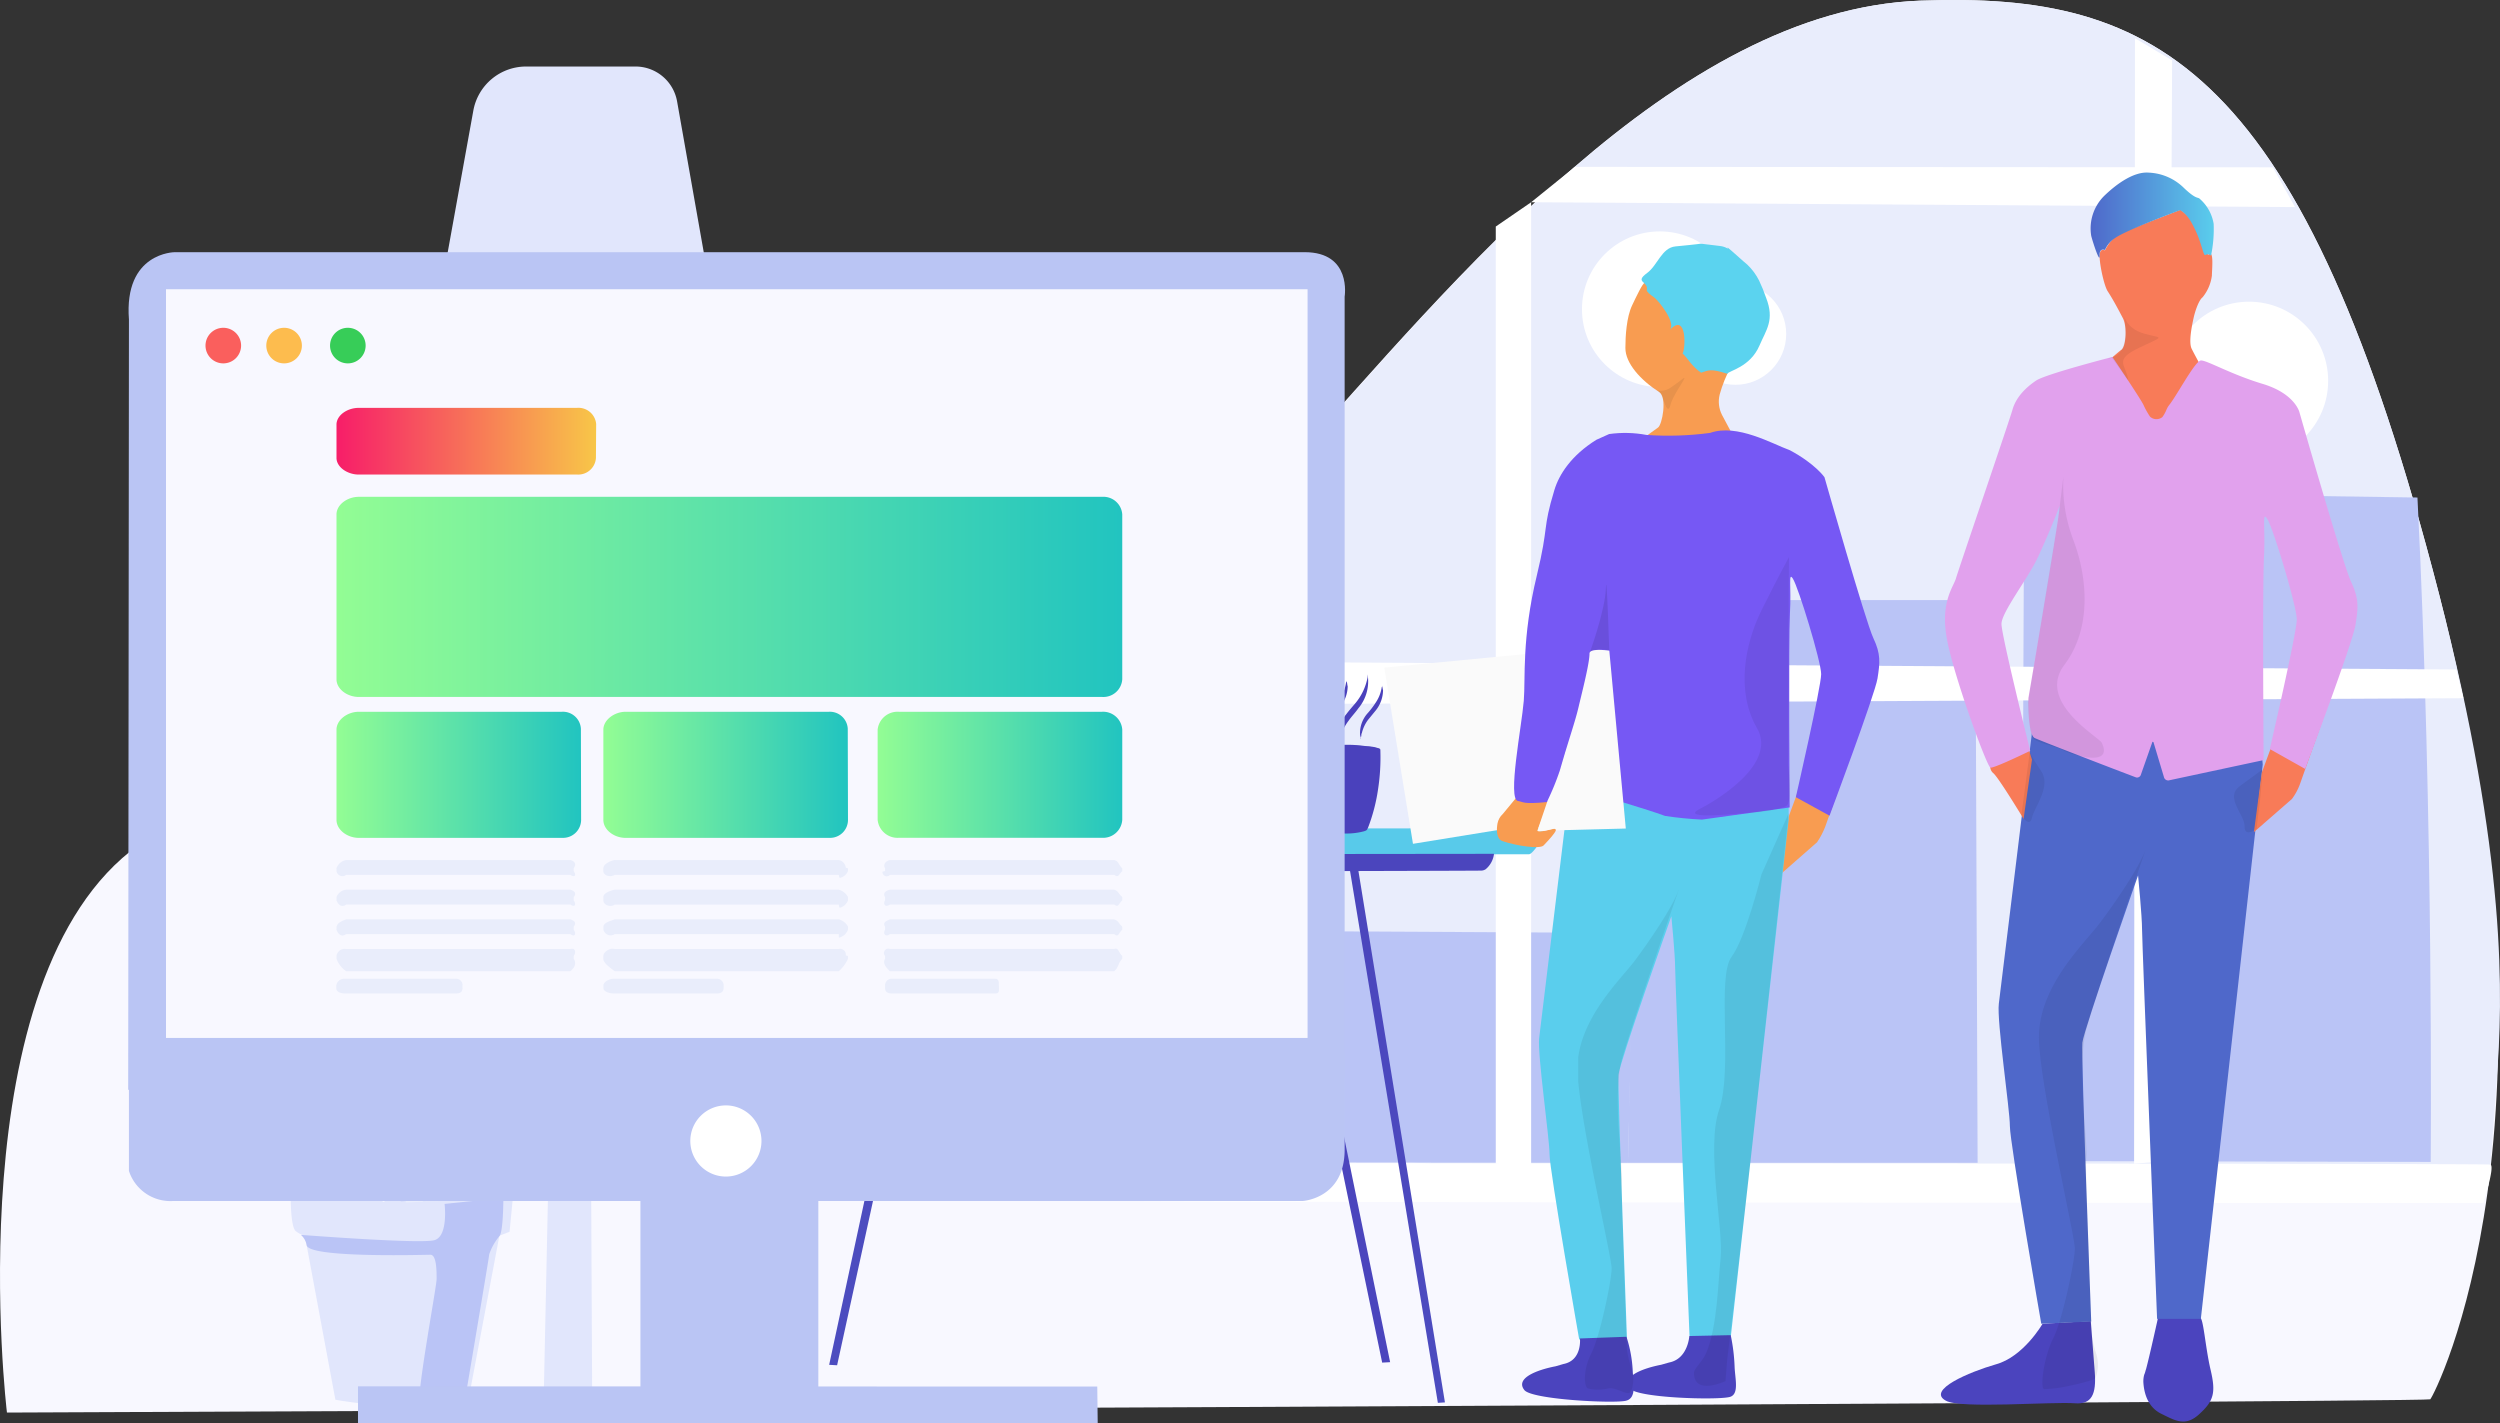 <svg xmlns="http://www.w3.org/2000/svg" xmlns:xlink="http://www.w3.org/1999/xlink" width="565.545" height="322" viewBox="0 0 565.545 322"><rect x="0" y="0" width="565.545" height="322" fill="#333333" stroke="none"/><defs><linearGradient id="a" x1="9.774" y1="12.431" x2="10.775" y2="12.431" gradientUnits="objectBoundingBox"><stop offset="0" stop-color="#4f68ca"></stop><stop offset="1" stop-color="#5aceed"></stop></linearGradient><linearGradient id="b" x1="6.953" y1="12.041" x2="7.954" y2="12.041" gradientUnits="objectBoundingBox"><stop offset="0" stop-color="#f87b58"></stop><stop offset="0.41" stop-color="#f89453"></stop><stop offset="0.71" stop-color="#f8c548"></stop><stop offset="1" stop-color="#f89c51"></stop></linearGradient><linearGradient id="c" x1="6.259" y1="17.465" x2="7.261" y2="17.465" gradientUnits="objectBoundingBox"><stop offset="0" stop-color="#e1a1ed"></stop><stop offset="1" stop-color="#7658f4"></stop></linearGradient><linearGradient id="d" x1="0.002" y1="23.461" x2="1.009" y2="23.461" xlink:href="#a"></linearGradient><linearGradient id="e" x1="3.242" y1="-190.793" x2="4.242" y2="-190.793" gradientUnits="objectBoundingBox"><stop offset="0" stop-color="#58caea"></stop><stop offset="1" stop-color="#4c4cbf"></stop></linearGradient><linearGradient id="f" x1="3.686" y1="-275.101" x2="4.686" y2="-275.101" gradientUnits="objectBoundingBox"><stop offset="0" stop-color="#4b45bd"></stop><stop offset="1" stop-color="#4c4cbf"></stop></linearGradient><linearGradient id="g" x1="0" y1="-6.107" x2="0.998" y2="-6.107" xlink:href="#f"></linearGradient><linearGradient id="h" x1="-35.339" y1="-10.146" x2="-34.52" y2="-10.146" xlink:href="#f"></linearGradient><linearGradient id="i" x1="-36.31" y1="-10.897" x2="-35.491" y2="-10.897" xlink:href="#f"></linearGradient><linearGradient id="j" x1="18.421" y1="-10.897" x2="19.284" y2="-10.897" xlink:href="#f"></linearGradient><linearGradient id="k" y1="15.195" x2="0.999" y2="15.195" gradientUnits="objectBoundingBox"><stop offset="0" stop-color="#cd94ef"></stop><stop offset="1" stop-color="#7d5df5"></stop></linearGradient><linearGradient id="l" x1="23.512" y1="362.549" x2="24.51" y2="362.549" gradientUnits="objectBoundingBox"><stop offset="0" stop-color="#7a5bf5"></stop><stop offset="1" stop-color="#8260f4"></stop></linearGradient><linearGradient id="m" x1="11.476" y1="25.892" x2="12.477" y2="25.892" gradientUnits="objectBoundingBox"><stop offset="0" stop-color="#7a5bf5"></stop><stop offset="0.71" stop-color="#8260f4"></stop></linearGradient><linearGradient id="n" x1="52.066" y1="60.999" x2="50.429" y2="61.574" gradientUnits="objectBoundingBox"><stop offset="0" stop-color="#59cfee"></stop><stop offset="1" stop-color="#4a41bc"></stop></linearGradient><linearGradient id="o" x1="149.246" y1="38.148" x2="148.827" y2="37.749" xlink:href="#n"></linearGradient><linearGradient id="p" x1="198.149" y1="51.973" x2="197.803" y2="51.557" xlink:href="#n"></linearGradient><linearGradient id="q" x1="201.929" y1="51.201" x2="201.572" y2="50.785" xlink:href="#n"></linearGradient><clipPath id="r"><path d="M315.183,225.995l-9.675,26.286L303.83,265.1l8.146-7.139a17.26,17.26,0,0,0,1.831-3.476l4.873-13.673,3.592-21.8s-5.469-9.878-11.908-21.475Zm-4.819-28.465-.389-2.3-.978-.174,1.367,2.486m-32.8-66.253a17.323,17.323,0,0,0-4.578.116c-.464.083-1.852,3-2.846,5.1-1.264,2.656-1.521,6.924-1.521,9.654,0,3.422,3.414,7.247,7.632,9.944,1.869,1.2.7,7.458-.273,8.059S257,178.064,257,178.064l-1.877,10.52-10.59,58.563-3.642,4.409a3.866,3.866,0,0,0-1.206,2.159c-.24,1.313-.3,3.5,1.139,3.986,3.091,1.052,8.436,1.873,9.3.97,6.447-6.75-.1-2.2-1.371-3.422l2.846-7.176-4.11-4.612,3.849-1.7,10.731-55.107L309,195.06c-8.353-15.094-17.7-32.045-18.542-33.806a6.63,6.63,0,0,1-.5-4.616,29.265,29.265,0,0,1,2.486-6.165,13.25,13.25,0,0,0,1.355-4.143c.24-1.123.211-.771-.791.211-.273.265-1.135.311-1.525-1.442s-5.569-4.214-8.1-6.356c0,0-2.693-.692-5.386-1.616" transform="translate(-239.55 -131.19)" fill="none"></path></clipPath><linearGradient id="s" x1="-2.302" y1="-0.406" x2="-2.292" y2="-0.406" gradientUnits="objectBoundingBox"><stop offset="0" stop-color="#f87b58"></stop><stop offset="0.63" stop-color="#f89453"></stop><stop offset="0.81" stop-color="#f8c548"></stop><stop offset="0.94" stop-color="#f89952"></stop><stop offset="1" stop-color="#f89c51"></stop></linearGradient><clipPath id="t"><path d="M337.988,111.009c.912.68,3.534,3.137,4.508,3.911a13.184,13.184,0,0,1,2.635,3.572,36.272,36.272,0,0,1,1.587,3.9c1.968,5.038.029,7.234-1.5,10.806-2.113,4.922-6.911,5.681-7.288,6.389-3.8-1.243-4.239-.775-5.913-.244-2.13-1.417-3.062-3.352-4.2-4.346.7-1,1.015-9.451-2.9-5.312,1.545-1.628-2.594-6.7-3.464-7.325s-1.807-1.338-1.728-1.695c.456-2.039-2.9-1.7.066-3.87,2.382-1.736,3.29-5.705,6.41-6.02,1.935-.195,4.4-.414,6.356-.7,1.4-.211,2.515.46,3.708.6a4.392,4.392,0,0,1,1.8.6" transform="translate(-318.552 -110.032)" fill="none"></path></clipPath><linearGradient id="u" x1="-14.328" y1="-3.193" x2="-14.315" y2="-3.186" gradientUnits="objectBoundingBox"><stop offset="0" stop-color="#4b44be"></stop><stop offset="0.33" stop-color="#4b44be"></stop><stop offset="1" stop-color="#5bd3ef"></stop></linearGradient><clipPath id="v"><path d="M262.56,458.543c-.414,3.634,2.349,22.648,2.349,26.277s6.791,42.358,6.791,42.358l10.731-.485s-2.138-57.042-1.927-59.818,11.966-35.89,11.966-35.89.854,8.759.854,11.535,3.253,83.427,3.253,83.427h9.356l13.3-118.8-.253-2.287-49.066-6.808s-6.919,56.864-7.35,60.493" transform="translate(-262.518 -398.05)" fill="none"></path></clipPath><linearGradient id="w" x1="-6.508" y1="-1.415" x2="-6.495" y2="-1.415" gradientUnits="objectBoundingBox"><stop offset="0" stop-color="#5282d3"></stop><stop offset="0.28" stop-color="#4f68ca"></stop><stop offset="1" stop-color="#5aceed"></stop></linearGradient><clipPath id="x"><path d="M267.544,214.405c-5.643,3.518-8.407,7.794-9.48,11.324-2.776,9.115-1.2,7.848-3.965,19.292-3.489,14.415-2.548,23.336-2.971,28.432-.485,5.884-3.729,22.287-1.305,22.66,1.243.191,1.04.787,6.53.24,1.413-.137,4.512-12.148,4.512-12.148s-.191,7.81,1.334,8.573c1.347.671,17.091,5.262,20.9,6.716a81.341,81.341,0,0,0,8.345.829l19.83-2.755S311,260,311.339,253.722c.344-6.145-.414-9.571.663-7.906,1.218,1.856,6.4,18.741,6.4,21.6s-5.73,27.831-5.73,27.831l7.62,4.193s10.284-27.429,10.856-31.051.762-5.523-.949-9.14-11.05-36.383-11.05-36.383-2.072-3.025-7.81-6.095c-3.961-1.434-11.974-6.091-18.061-3.928a70.749,70.749,0,0,1-14.394.46,26.159,26.159,0,0,0-8.448-.2" transform="translate(-248.933 -212.279)" fill="none"></path></clipPath><linearGradient id="y" x1="-2.563" y1="-0.644" x2="-2.555" y2="-0.644" gradientUnits="objectBoundingBox"><stop offset="0" stop-color="#906af2"></stop><stop offset="0.12" stop-color="#e1a1ed"></stop><stop offset="0.64" stop-color="#9b71f1"></stop><stop offset="0.94" stop-color="#7658f4"></stop><stop offset="1" stop-color="#7658f4"></stop></linearGradient><clipPath id="z"><rect width="23.037" height="115.961" fill="none"></rect></clipPath><clipPath id="aa"><rect width="63.075" height="27.392" transform="translate(0 62.69) rotate(-83.67)" fill="none"></rect></clipPath><linearGradient id="ab" y1="0.5" x2="0.999" y2="0.5" gradientUnits="objectBoundingBox"><stop offset="0" stop-color="#f71d69"></stop><stop offset="1" stop-color="#f8c648"></stop></linearGradient><linearGradient id="ac" y1="0.5" x2="1" y2="0.5" gradientUnits="objectBoundingBox"><stop offset="0" stop-color="#93fd94"></stop><stop offset="1" stop-color="#21c4c0"></stop></linearGradient><linearGradient id="ad" y1="0.5" y2="0.5" xlink:href="#ac"></linearGradient><linearGradient id="ae" y1="0.5" y2="0.5" xlink:href="#ac"></linearGradient></defs><g transform="translate(-0.029 0.048)"><path d="M1.6,319.5S-10.3,221,31.4,191.1c36.4-26,66.7-41.8,128.3-43.8s95.5-2,132.3-42.8S378.7,2.2,434.4.1C488.1-1.9,521,15,551.8,134.4s-1,181.1-2,182.1C549.1,317.2,1.6,319.5,1.6,319.5Z" fill="#f8f8ff"></path><path d="M252,241.6c3.4-41-9.2-101,5.5-109.4,14.6-8.2,19.5-10.9,34.6-27.6C328.9,63.8,378.7,2.2,434.4.1,488.1-1.9,521,15,551.8,134.4c15.4,59.7,14.5,91.2,13,110.1-.8,10.4-1.6,23.9-2.1,24.4C561.9,269.6,249.2,275.7,252,241.6Z" fill="#e9edfc"></path><path d="M127.4,109.3,123,317.5c0,1.5,4,1,5,1h6l-1-208.9,35.7,1L153.2,22.9a9.557,9.557,0,0,0-9.4-7.9H119.1a12.136,12.136,0,0,0-12,10L92,108.5Z" fill="#e1e6fc"></path><path d="M65.8,269.4s-.2,8.2,1.2,9.1a5.382,5.382,0,0,0,2,1l6.9,37.1s20.1,3.7,30.2-.5l6.9-36.6,2.3-.9.9-9.2S91.5,261.2,65.8,269.4Z" fill="#e1e6fc"></path><path d="M68.1,279.3s27,2.1,30.2,1.2,2.3-8.2,2.3-8.2l13.3-1.4s0,7.8-.9,8.7a12.748,12.748,0,0,0-2.3,4.1c0,.5-5.5,33-5.5,33s-8.7,1.4-10.1,1.4,3.7-27,3.7-28.8,0-5.5-1.4-5.5-27.8.8-28-2.2A4.1,4.1,0,0,0,68.1,279.3Z" fill="#bac4f6"></path><path d="M78.8,271.1s-7.5-5.3-11.5-5.8-8.6-1-12.6-1.6-9.1-2.4-9-4.8.6-3.5,2.9-4.8a15.473,15.473,0,0,1,6.6-2.4c1.8-.2,19.8,4.5,27.3,15.7l3,3.7H78.8Z" fill="#bac4f6"></path><path d="M52.7,258.1s6.9-.1,10.7,1.1a55.868,55.868,0,0,1,8.6,4l11.3,7.9" fill="#bac4f6" stroke="#fff" stroke-linecap="round" stroke-miterlimit="10" stroke-width="0.75"></path><path d="M86.7,270.8s-8.8-11.9-12.2-15.2-7.4-7.2-10.7-10.7-7.4-8.5-5.7-10.6,3-3.5,6.2-3a14.193,14.193,0,0,1,6.9,2.6c1.8,1.1,17.7,16.3,20,33.7l2.3,3.5Z" fill="#bac4f6"></path><path d="M66.1,238.3s6.8,4.1,9.5,8c2.5,3.7,6.5,10.2,6.5,10.2L86.7,269" fill="none" stroke="#fff" stroke-linecap="round" stroke-miterlimit="10" stroke-width="0.75"></path><path d="M91.1,271.4S80.9,249.2,79,244.8s-9.7-11-11.4-15.5-2.8-7.7-1-10.2,6.5-4.5,9.5-3c2.8,1.4,6.5,5.6,8.1,7.7,1.3,1.7,9.6,31.8,8.9,38.8l1.6,8.9Z" fill="#e9edfc"></path><path d="M73.1,224.3s5.9,7.6,7.7,12c2,5,4,14.5,3.7,13l6.1,20.6" fill="none" stroke="#fff" stroke-linecap="round" stroke-miterlimit="10" stroke-width="0.75"></path><path d="M85.5,271.3S76.5,261,72.1,259s-9.4-4.2-13.7-6.4-9.4-5.8-8.6-8,1.8-3.1,4.9-3.5a20.6,20.6,0,0,1,8.2.2c2,.5,20.8,11.9,25.6,25.4l2.2,4.7Z" fill="#e9edfc"></path><path d="M58.1,246.5s7.8,2.6,11.7,5.2a92.863,92.863,0,0,1,8.4,7.1l8.6,12.6" fill="none" stroke="#fff" stroke-linecap="round" stroke-miterlimit="10" stroke-width="0.75"></path><path d="M109,271.5s8.2-5,12.5-5.5,9.3-.9,13.7-1.5,9.8-2.3,9.7-4.5-.6-3.3-3.2-4.6a19.75,19.75,0,0,0-7.1-2.3c-1.9-.2-21.4,4.3-29.6,15l-3.3,3.5Z" fill="#bac4f6"></path><path d="M137.2,259s-7.5-.1-11.6,1.1a62.577,62.577,0,0,0-9.3,3.8l-10.9,7.3" fill="#bac4f6" stroke="#fff" stroke-linecap="round" stroke-miterlimit="10" stroke-width="0.75"></path><path d="M100.4,271.2s9.5-11.4,13.2-14.6,8-6.9,11.6-10.2,8.1-8.1,6.2-10.1-3.2-3.3-6.7-2.9a16.707,16.707,0,0,0-7.5,2.5c-1.9,1.1-19.1,15.6-21.6,32.2l-2.5,3.4Z" fill="#bac4f6"></path><path d="M122.7,240.2s-7.4,3.9-10.3,7.6c-2.7,3.5-7.1,9.8-7.1,9.8l-4.9,11.9" fill="none" stroke="#fff" stroke-linecap="round" stroke-miterlimit="10" stroke-width="0.75"></path><path d="M95.7,271.8s11.1-21.2,13.1-25.4,10.5-10.5,12.4-14.8,3.1-7.4,1.1-9.7-7.1-4.3-10.3-2.9c-3.1,1.3-7,5.3-8.8,7.4-1.4,1.6-10.4,30.4-9.7,37.1L91.8,272Z" fill="#e9edfc"></path><path d="M94.6,271.5s.9-20.7,3-27.4c1.4-4.5,2.8-12,4.7-16.2s-1-9.8-2.9-12.2-7-1.9-10.3-.5c-3.1,1.3-4.8,5.6-5.2,7.9-.3,2.1,7,27,6.2,36.2l.6,12.4Z" fill="#bac4f6"></path><path d="M115.2,226.8s-6.3,7.2-8.3,11.5c-2.2,4.8-4.3,13.9-4,12.4l-7.2,20.2" fill="none" stroke="#fff" stroke-linecap="round" stroke-miterlimit="10" stroke-width="0.75"></path><path d="M101.8,271.6s9.8-9.8,14.5-11.7,10.2-4,14.8-6.1,10.2-5.5,9.3-7.6-1.9-2.9-5.3-3.3a26.021,26.021,0,0,0-8.8.2c-2.2.5-22.5,11.3-27.7,24.2l-2.4,4.4Z" fill="#e9edfc"></path><path d="M131.3,248s-8.4,2.4-12.6,4.9a85.228,85.228,0,0,0-9.1,6.7l-9.5,10.6" fill="none" stroke="#fff" stroke-linecap="round" stroke-miterlimit="10" stroke-width="0.75"></path><path d="M92.6,219.5s1.7,17.7.7,22.5c-.4,2-.2,14.5-.2,14.5l-.4,13.8" fill="none" stroke="#fff" stroke-linecap="round" stroke-miterlimit="10" stroke-width="0.75"></path><path d="M93,103.9l74.2,1.4,1.5,5.3-76.6-2Z" fill="#bac4f6"></path><path d="M457.9,116.8l-.6,145.8,92.6.2s.7-76.8-3-150.3l-88.8-1.3Z" fill="#bac4f6"></path><path d="M370.7,135.7,368.3,263h79.1l-.5-127.3Z" fill="#bac4f6"></path><path d="M255.8,210.4l113.8.6-1.3,52-112.1-.1Z" fill="#bac4f6"></path><path d="M246.4,137l.3,126.3s.7,7.9,8.3,8.3,306.8.5,306.8.5,2.7-8.4,1.6-8.7-307.2-.3-307.2-.3.1-4.5.1-7.3c0-3.2-.2-122.6-.2-122.6A59.264,59.264,0,0,1,246.4,137Z" fill="#fff"></path><path d="M253,149.5l302.7,1.9,1.6,6.5L253,159.4Z" fill="#fff"></path><path d="M338.4,51.2v212l8,.6V45.7Z" fill="#fff"></path><path d="M483,8.6l-.2,254.6,7.4-.6,1.2-249Z" fill="#fff"></path><path d="M346.4,45.7l172.8,1.1-5-9-157.9-.1Z" fill="#fff"></path><circle cx="17.6" cy="17.6" r="17.6" transform="translate(357.9 52.3)" fill="#fff"></circle><circle cx="11.5" cy="11.5" r="11.5" transform="translate(381.1 64)" fill="#fff"></circle><circle cx="17.9" cy="17.9" r="17.9" transform="translate(490.9 68.2)" fill="#fff"></circle><circle cx="11.7" cy="11.7" r="11.7" transform="translate(478.6 76.7)" fill="#fff"></circle><path d="M500.1,309.8c-1.2-5.1-1.6-11.7-2.4-11.8h-.9l-8.6.1s-1.8,8.2-2.7,11.6c-.1.2-.2.8-.4,1.2a5.537,5.537,0,0,0-.2,1.8c.2,3.1,1.4,5.8,4.1,7.1,3.1,1.5,5.4,3,8.6,0C500.9,316.8,501.3,314.9,500.1,309.8Z" fill="#4b44be"></path><path d="M473,298.8l-10.9.6s-4.3,7.5-10.6,9.2c-5.9,1.7-15.7,5.8-11.3,8.2,3.2,1.9,24.1.2,29.2.6,3.8.3,4.9-2,4.5-7.1C473.6,306.4,473,298.8,473,298.8Z" fill="#4b44be"></path><path d="M460,163.2s-7.3,59.9-7.8,63.8,2.5,23.9,2.5,27.7,7.1,44.7,7.1,44.7l11.3-.5s-2.3-60.2-2-63.1S483.7,198,483.7,198s.9,9.2.9,12.2,3.4,88.1,3.4,88.1h9.9l14-125.4-.2-2.4Z" fill="url(#a)"></path><path d="M493.3,47.4s-10.9,4.2-13.3,5.2-3.8,4-3.8,4-1.2-.7-1.2,1.3,1,6.6,1.8,7.9c1.3,2,2.4,4.1,3.5,6.2,1,2.1.6,6.5-.4,7.1s-19.4,17.2-19.4,17.2l-15.2,46.9,2,14.8,3.1,14.6a1.965,1.965,0,0,0,.6,2.3c1.3,1.2,6.8,10.3,6.8,10.3l1.9-13.4L453.5,152l-2.2-16.7,14.6-29.8,50.5,9,5.5,32.5-10.2,27.7-1.8,13.5,8.6-7.5a13.236,13.236,0,0,0,1.9-3.6l5.1-14.4,3.8-23s-31.9-57.5-33.5-60.9c-.7-1.5.1-5.3.5-7.1.4-1.7,1.2-3.9,2-4.5a9.8,9.8,0,0,0,2.1-4.9c0-1.2.5-5.9-.7-4.8-.2.3-1.1-1.1-1.5-3A13.3,13.3,0,0,0,493.3,47.4Z" fill="url(#b)"></path><path d="M489.2,94.3a2.132,2.132,0,0,1-2.8-.1,18.211,18.211,0,0,1-1.5-2.7c-.8-1.6-7-10.8-7-10.8s-14.8,3.8-17.2,5.3c-2.4,1.6-4.6,3.8-5.4,6.6s-12.2,36.1-12.8,38.2c-.6,2-3.5,5.3-2.1,13.4,1.4,8.2,9.1,29.2,9.9,29.4s9-3.8,9-3.8-6.5-26.1-6.5-28.7,5.8-10,8.2-15c2.3-5,4.1-9.4,4.9-11.6s-7,43.3-7,43.3-.2,8.3,1.4,9.1c1.5.7,18.9,7.4,22.9,8.9a.891.891,0,0,0,1.1-.5h0l2.6-7.4c0-.1.1-.2.2-.1a.1.1,0,0,1,.1.1l2.4,8a1,1,0,0,0,1,.6l21.5-4.6s-.3-39.6.1-46.3c.3-6.5-.5-10.1.7-8.3,1.3,1.9,6.7,19.8,6.7,22.8s-6.1,29.3-6.1,29.3l8,4.5s10.9-28.9,11.4-32.7c.6-3.8.8-5.8-1-9.6s-11.7-38.4-11.7-38.4-1-4.2-8.3-6.4-12.7-5.4-14-5.3-5.3,7.7-7.1,10C490,92.5,490.2,92.9,489.2,94.3Z" fill="url(#c)"></path><path d="M493.2,47.5S481,52,478.5,53.8a6.111,6.111,0,0,0-2.3,2.7s-1.3-.6-1.2,1.3-1.5-2.9-1.9-4.5a10.376,10.376,0,0,1,2.9-9c3.3-3.2,7-5.5,10-5.3a12.021,12.021,0,0,1,8,3.4c2.4,2.3,3,2.2,3.5,2.4a9.529,9.529,0,0,1,3.3,5.8,29.5,29.5,0,0,1-.6,7.2,1.007,1.007,0,0,0-1.2-.2c-.6.5-.8-2.8-2.9-6.7C494.7,48.1,493.2,47.5,493.2,47.5Z" fill="url(#d)"></path><path d="M485.5,191.9c-1.4,4.1-6.8,12-10.4,16.8s-14.5,14.8-13.8,27.1c.7,12.2,8.1,43.7,8.1,46.6,0,2.8-2.8,16.2-4.9,20.3s-3.1,11.5-2,11.5a29.885,29.885,0,0,0,5.9-.8,45.794,45.794,0,0,0,5.3-1.4c.7-.3.9-2.7.9-2.7a9.234,9.234,0,0,0-.3-2.9,25.609,25.609,0,0,1-1.1-4.6c-.4-11.5-1.5-38.2-1.2-40,.4-3.5-2.4-21.1.2-29.7C474.7,223.3,485.5,191.9,485.5,191.9Z" opacity="0.07"></path><path d="M459.2,170l-1.9,14.4s1.9,3,2.4.5c.6-2.5,4.5-7.2,2-10.6C459.4,170.9,459.2,170,459.2,170Z" opacity="0.07"></path><path d="M511.9,174l-.6,6.9-.8,6.6s-2.8,2-2.7-.6-4.6-6.5-1.1-9.1S511.9,174,511.9,174Z" opacity="0.07"></path><path d="M477.8,80.9c.5-.1-2.3.6.2-.2,4.3-1.4,2.5-9.5,2.5-9.5s.4,3,4.5,4.2,5.1.3-1,3.2-2.9,3.8-2.5,7.5" opacity="0.07"></path><path d="M465.6,117.5l-6.8,41.3s.1,7.4,1.4,8.4,5.7,1.8,6.6,2.5c1,.7,11.5,4.2,8.7-1.7-.6-1.3-14.8-9.2-8.5-17.6,6.3-8.3,5.2-19.8,2.2-27.9a35.265,35.265,0,0,1-2.4-14.7Z" opacity="0.07"></path><path d="M144.5,187.6a.472.472,0,0,0-.5.5h0c0,1.5.3,5.2,3.4,5.2,3.6,0,187.4-.1,198.5-.1.4,0,1-.7,1.4-1.2a7.4,7.4,0,0,0,1.7-3.7.824.824,0,0,0-.7-1h-.2Z" fill="url(#e)"></path><path d="M157.7,193.3s-.3,4,3,4c3.2,0,164.7-.3,174.4-.4a1.929,1.929,0,0,0,1-.3,5.336,5.336,0,0,0,1.9-3.5Z" fill="url(#f)"></path><path d="M305.4,196.8h1.9l19.6,120.4-1.6.1L305.4,196.8h0" fill="url(#g)"></path><path d="M199.8,197.1h-2.2l-24,120.3,1.9.1,24.3-120.4h0" fill="url(#h)"></path><path d="M213.8,197.1h-2.2l-24,111.6,1.8.1,24.4-111.7h0" fill="url(#i)"></path><path d="M289.6,196.6h2.1l22.8,111.5-1.8.1L289.6,196.6h0" fill="url(#j)"></path><path d="M201.1,190.1l51-2.1,7.6-35.6-51.8.5L200.2,190" fill="url(#k)"></path><ellipse cx="3.1" cy="3.3" rx="3.1" ry="3.3" transform="translate(227.5 169)" fill="#fff"></ellipse><path d="M200.7,187.4H172.9c-.2,0-.3.1-.4.3l-.4,1.7c0,.2.1.4.3.4h.1l27.7.3c.2,0,.3-.1.4-.3l.5-1.9a.51.51,0,0,0-.4-.5Z" fill="url(#l)"></path><path d="M207.1,151.9l51.8-.4c.1,0,.1,0,.2.1l.7.8-51.6.4a.215.215,0,0,0-.2.2l-6.7,36.8a.215.215,0,0,1-.2.2h-.5a.215.215,0,0,1-.2-.2h0l6.4-37.5C206.7,152.1,206.8,151.9,207.1,151.9Z" fill="url(#m)"></path><path d="M297,171.2c-.4-.1-.9-.2-1.3-.3a2.779,2.779,0,0,0-2.6.8,4.065,4.065,0,0,0-.8,1.9,6.077,6.077,0,0,0,1.9,5.7,20.558,20.558,0,0,0,3.7,2.9,1.2,1.2,0,0,1,.7,1,32.549,32.549,0,0,0,1.5,4.4c.1.2.2.2.3.3a15.227,15.227,0,0,0,8.2.1c.6-.2.6-.2.9-.8a40.21,40.21,0,0,0,2.3-8.9,47.383,47.383,0,0,0,.5-8.4c0-.5,0-.5-.5-.7a7.457,7.457,0,0,0-2.6-.4c-2.2-.2-4.5-.2-6.8-.2a21.017,21.017,0,0,0-4.3.5l-.9.3c-.1.1-.2.1-.2.3Q297,170.45,297,171.2Zm.9,9.7h0a6.672,6.672,0,0,1-4.1-5.7,3.85,3.85,0,0,1,.2-1.8,1.438,1.438,0,0,1,1-1,1.886,1.886,0,0,1,1.9,1v.8a40.193,40.193,0,0,0,.6,5,10.464,10.464,0,0,0,.4,1.7Z" fill="url(#n)"></path><path d="M297.1,169.4a30.375,30.375,0,0,1,15.2,0A24.865,24.865,0,0,1,297.1,169.4Z" fill="#4a41bc"></path><path d="M309.4,152.5a9.473,9.473,0,0,1-2.1,7.7c-.7,1-1.5,1.8-2.2,2.8a11.682,11.682,0,0,0-2.2,5.1c0,.2-.2.6-.2.8h0c0-.5-.2-.8-.2-1.3a9.248,9.248,0,0,1,2.1-6.1c.6-.8,1.3-1.6,1.9-2.3a12.929,12.929,0,0,0,2.9-6" fill="url(#o)"></path><path d="M299.8,166a1.445,1.445,0,0,0-.2-.7,6.751,6.751,0,0,1,1.8-5,18.763,18.763,0,0,0,1.8-2.4,8.3,8.3,0,0,0,1.3-3.4c.1-.2.1-.8.1-.4l.1.1c.1.3.1.7.2,1a7.487,7.487,0,0,1-1.6,4.5l-1.8,2.2a8.255,8.255,0,0,0-1.4,3,.6.6,0,0,0-.1.4,2.543,2.543,0,0,1-.2.7Z" fill="url(#p)"></path><path d="M307.9,167.1a8.143,8.143,0,0,0-.2-.9,6.751,6.751,0,0,1,1.8-5,18.763,18.763,0,0,0,1.8-2.4,8.3,8.3,0,0,0,1.3-3.4c.1-.1.2-.8.1-.3v.1c.1.3.1.6.2.9a7.487,7.487,0,0,1-1.6,4.5l-1.8,2.2a8.255,8.255,0,0,0-1.4,3,.6.6,0,0,0-.1.4,2.353,2.353,0,0,1-.2.8Z" fill="url(#q)"></path><g transform="translate(249.605 49.29)"><path d="M63.57,233.063l6.493,39.859,24.206-3.932,1.421-39.01Z" transform="translate(0 -131.375)" fill="#fafafa"></path><g transform="translate(89.048 14.428)" clip-path="url(#r)"><rect width="134.722" height="145.143" transform="translate(-51.817 -11.112)" fill="url(#s)"></rect></g><g transform="translate(121.781 5.662)" clip-path="url(#t)"><rect width="30.715" height="33.367" transform="translate(-4.858 28.851) rotate(-83.1)" fill="url(#u)"></rect></g><g transform="translate(98.564 124.999)" clip-path="url(#v)"><rect width="56.826" height="129.017" transform="translate(-0.335 -0.348)" fill="url(#w)"></rect></g><g transform="translate(92.935 48.027)" clip-path="url(#x)"><rect width="125.897" height="117.378" transform="translate(-43.038 -27.698)" fill="url(#y)"></rect></g><path d="M262.676,713.291c4.272-.829,3.729-5.776,3.729-5.776l10.52-.385a29.551,29.551,0,0,1,1.413,7.574c.091,2.718,1.028,6.414-1.657,6.928-3.207.609-21.156-.323-22.843-2.436-2.2-2.751,3.058-4.616,7.044-5.386" transform="translate(-158.567 -454.068)" fill="#4b44be"></path><path d="M320.363,712.432c4.272-.829,4.558-5.983,4.558-5.983l9.364-.2a41.652,41.652,0,0,1,.878,7.106c.087,2.718,1.135,6.377-1.181,6.9-3.182.721-20.787.191-22.474-1.923-2.2-2.751,3.062-4.616,7.044-5.386" transform="translate(-192.343 -453.552)" fill="#4b44be"></path><g transform="translate(107.444 151.529)" opacity="0.07"><g transform="translate(0)" clip-path="url(#z)"><path d="M306.418,463.17c-1.326,3.874-6.489,11.386-9.795,15.857s-13.719,14.025-13.056,25.648,7.7,41.434,7.7,44.123-2.635,15.376-4.616,19.25-1.616,7.926-.626,7.926a9.486,9.486,0,0,0,4.326,0c1.711-.46,4,1.4,4.972.949.68-.319.829-2.511.829-2.511a7.627,7.627,0,0,0-.323-2.788,27,27,0,0,1-1.094-4.384c-.414-10.922-1.342-36.188-1.16-37.953.344-3.315-2.279-19.975.116-28.175s12.741-37.924,12.741-37.924" transform="translate(-283.708 -462.718)"></path></g></g><g transform="translate(130.336 73.489)" opacity="0.07"><g transform="translate(0)" clip-path="url(#aa)"><path d="M368.926,289.88l-.1,38.7s.97,8.2-.377,9.115-6.878,1.6-8.548,1.6c-1.139,0-16.437,1.786-10.988-.936,2.44-1.222,17.721-9.8,12.844-18.231s-2.635-19.221.953-26.5S369,281.44,369,281.44Z" transform="translate(-344.206 -278.246)"></path></g></g><path d="M326.73,186.453a4.044,4.044,0,0,0,2.855-.414c.46-.269,2.138-1.467,2.963-2.126,1.773-1.417-1.96,3.157-2.656,5.776-.775,2.9-1.62-1.865-2.246-2.536A2.486,2.486,0,0,0,326.73,186.453Z" transform="translate(-201.56 -147.484)" opacity="0.07"></path><path d="M362.413,435.122s-3.58,14.415-6.758,18.645c-3.427,4.558.352,25.432-2.826,34.618-3,8.68,1.061,27.554.352,33.561-.58,4.922-.7,15.558-3.286,21.475-.878,2.014-2.755,3.5-2.755,4.454,0,5.3,7.143,1.881,7.143,1.881l.373-4.7,4.9-41.475L368.57,421.3Z" transform="translate(-213.514 -286.668)" opacity="0.07"></path><path d="M290.1,312.063s3.543-9.687,3.708-14.73.771,14.088.771,14.088-2.979-.9-4.479.638" transform="translate(-180.108 -213.57)" opacity="0.1"></path><path d="M281.666,372.529l-3.729-40.236s-4.479-.68-4.479.638c0,2.221-1.628,8.519-2.486,12.144-.771,3.315-2.072,6.853-4.206,14.262a58.921,58.921,0,0,1-2.776,6.824l-2.291,6.762s-.592.7,3.559-.307h0s.526-.195.617.323h0Z" transform="translate(-163.457 -234.437)" fill="#fafafa"></path></g><g transform="translate(29.029 57)"><path d="M1020.061,477.538h255.411s9.542-.5,9.542-11.621V444H1010v26.73a9.86,9.86,0,0,0,9.877,6.808" transform="translate(-1009.832 -262.893)" fill="#bac5f4"></path><path d="M1010.068,351.092l-.168,174.4,275.181-2.515V346.061S1286.758,336,1276.043,336H1020.448s-11.554,0-10.38,15.243" transform="translate(-1009.9 -336)" fill="#bac5f4"></path><path d="M69.1,175.463V127l40.246,1.677V171.27Z" transform="translate(46.775 85.968)" fill="#bac5f4"></path><path d="M31,153l167.238.05.1,8.334H31Z" transform="translate(20.984 103.568)" fill="#bac5f4"></path><path d="M1093.779,451.1a8.049,8.049,0,1,1-8.049,8.049,8.049,8.049,0,0,1,8.049-8.049" transform="translate(-958.57 -258.087)" fill="#fff"></path><rect width="258.245" height="169.368" transform="translate(8.552 8.385)" fill="#f8f8ff"></rect><path d="M1024.354,346.2a4.025,4.025,0,1,1-4.025,4.025,4.025,4.025,0,0,1,4.025-4.025" transform="translate(-1002.84 -329.095)" fill="#fa5f5d"></path><path d="M1032.555,346.2a4.025,4.025,0,1,1-4.025,4.025,4.025,4.025,0,0,1,4.025-4.025" transform="translate(-997.289 -329.095)" fill="#fdbc4e"></path><path d="M1041.155,346.2a4.025,4.025,0,1,1-4.025,4.025,4.025,4.025,0,0,1,4.025-4.025" transform="translate(-991.468 -329.095)" fill="#37cd58"></path><path d="M1096.692,368.325a4.008,4.008,0,0,1-4.192,3.773h-49.469c-2.549,0-5.031-1.677-5.031-3.773V360.8c0-2.1,2.431-3.79,5.031-3.79H1092.4a4.025,4.025,0,0,1,4.343,3.639s0,.1,0,.151Z" transform="translate(-990.879 -321.791)" fill="url(#ab)"></path><path d="M1215.753,410.29a4.276,4.276,0,0,1-4.544,3.991H1043.031c-2.583,0-5.031-1.778-5.031-3.991V373c0-2.214,2.465-3.991,5.031-3.991h168.161a4.276,4.276,0,0,1,4.561,3.974h0Z" transform="translate(-990.879 -313.666)" fill="url(#ac)"></path><path d="M1093.338,422.436a4.091,4.091,0,0,1-4.108,4.092h-46.2c-2.6,0-5.031-1.828-5.031-4.075V402.062c0-2.23,2.482-4.058,5.031-4.058h45.914a4.075,4.075,0,0,1,4.343,3.823s0,.151,0,.235Z" transform="translate(-990.879 -294.035)" fill="url(#ad)"></path><path d="M1129.338,422.436a4.058,4.058,0,0,1-4.042,4.092h-46.266c-2.616,0-5.031-1.828-5.031-4.075V402.061c0-2.23,2.515-4.058,5.031-4.058h45.964a4.058,4.058,0,0,1,4.293,3.807v.251Z" transform="translate(-966.51 -294.034)" fill="url(#ae)"></path><path d="M1166.338,422.437a4.343,4.343,0,0,1-4.595,4.075H1115.83a4.528,4.528,0,0,1-4.83-4.075V402.063a4.528,4.528,0,0,1,4.83-4.058h45.9a4.343,4.343,0,0,1,4.612,4.058h0Z" transform="translate(-941.464 -294.036)" fill="url(#ac)"></path><path d="M1129.338,420.515a2.6,2.6,0,0,1-1.778,1.509c-.1,0-.2,0-.3-.671h-50.71c-1.04.671-2.583.084-2.549-.838v-.654c0-.922,1.509-1.677,2.549-1.861h50.71a1.945,1.945,0,0,1,1.56,1.576c0,.1,0,.184.52.285Z" transform="translate(-966.51 -280.493)" fill="#e9edfb"></path><path d="M1129.338,424.415a2.683,2.683,0,0,1-1.845,1.677s-.151,0-.235-.721h-50.71c-1.04.738-2.583,0-2.549-.939v-.755c0-.906,1.509-1.425,2.549-1.677h50.71a3.354,3.354,0,0,1,2.079,1.677Z" transform="translate(-966.51 -277.786)" fill="#e9edfb"></path><path d="M1129.331,428.331a2.8,2.8,0,0,1-2.063,1.811,3.847,3.847,0,0,1,0-.788h-50.71a1.677,1.677,0,0,1-2.549-1.023v-.654c0-.906,1.509-1.274,2.549-1.677h50.71a3.354,3.354,0,0,1,2.079,1.677Z" transform="translate(-966.503 -275.078)" fill="#e9edfb"></path><path d="M1129.338,432.255a8.5,8.5,0,0,1-2.079,2.8h-50.71c-1.04-.838-2.583-1.878-2.549-2.8V431.6c0-.922,1.509-1.895,2.549-1.576h50.71a1.291,1.291,0,0,1,1.576,1.459l.5.117Z" transform="translate(-966.51 -272.395)" fill="#e9edfb"></path><path d="M1101.193,436.123c0,.822-.553,1.224-1.509,1.224h-23.343c-.939,0-2.331-.4-2.331-1.224v-.6c0-.822,1.392-1.509,2.331-1.509H1099.7a1.509,1.509,0,0,1,1.509,1.509Z" transform="translate(-966.503 -269.656)" fill="#e9edfb"></path><path d="M1165.891,420.515c-.956.922-.788,1.509-1.828.838h-50.727a.958.958,0,0,1-1.677-.738l.57-.1v-.654c-.52-.889.218-1.677,1.107-1.861h50.727c1.04.268.872.939,1.828,1.861Z" transform="translate(-941.017 -280.493)" fill="#e9edfb"></path><path d="M1165.744,424.415c-.956.922-.788,1.677-1.828.939h-50.727c-.922.738-1.677,0-1.107-.939v-.738c-.57-.906.134-1.425,1.107-1.677h50.727c1.04.335.872.855,1.828,1.677Z" transform="translate(-940.87 -277.786)" fill="#e9edfb"></path><path d="M1165.744,428.331c-.956.906-.788,1.811-1.828,1.023h-50.727c-.956.721-1.677,0-1.107-1.023v-.654c-.57-.906.134-1.274,1.107-1.677h50.727c1.04.386.872.755,1.828,1.677Z" transform="translate(-940.87 -275.078)" fill="#e9edfb"></path><path d="M1165.762,432.259c-.956.922-.788,1.962-1.828,2.8h-50.727c-.989-.956-1.677-1.811-1.107-2.8V431.6a.989.989,0,0,1,1.107-1.576h50.727c1.04-.319.872.654,1.828,1.576Z" transform="translate(-940.888 -272.399)" fill="#e9edfb"></path><path d="M1137.774,436.123c0,.822,0,1.224-.889,1.224h-23.376c-.939,0-1.509-.4-1.509-1.224v-.6a1.509,1.509,0,0,1,1.509-1.509h23.343c.939,0,.889.738.889,1.509Z" transform="translate(-940.787 -269.656)" fill="#e9edfb"></path><path d="M1091.661,420.515c.654.922.285,1.509-.755.838H1040.18a1.358,1.358,0,0,1-2.18-.838v-.654a2.867,2.867,0,0,1,2.18-1.861h50.727c1.04.268,1.409.939.755,1.861Z" transform="translate(-990.879 -280.493)" fill="#e9edfb"></path><path d="M1091.661,424.415c.654.922.285,1.677-.755.939H1040.18c-1.006.788-1.861,0-2.18-.939v-.738a2.655,2.655,0,0,1,2.18-1.677h50.727c1.04.335,1.409.855.755,1.677Z" transform="translate(-990.879 -277.786)" fill="#e9edfb"></path><path d="M1091.661,428.331c.654.906.285,1.811-.755,1.023H1040.18c-1.023.771-1.861,0-2.18-1.023v-.654c.218-.906,1.14-1.274,2.18-1.677h50.727c1.04.386,1.409.755.755,1.677Z" transform="translate(-990.879 -275.078)" fill="#e9edfb"></path><path d="M1076.569,430.025h14.338c1.04-.319,1.409.654.755,1.576v.654c.654.922.285,1.962-.755,2.8H1040.18a6.22,6.22,0,0,1-2.18-2.8V431.6a1.878,1.878,0,0,1,2.18-1.576h36.389" transform="translate(-990.879 -272.395)" fill="#e9edfb"></path><path d="M1066.528,436.124c0,.822-.47,1.224-1.492,1.224h-25.154c-1.006,0-1.912-.4-1.912-1.224v-.6a1.828,1.828,0,0,1,1.912-1.509h25.154a1.442,1.442,0,0,1,1.492,1.409s0,0,0,.117Z" transform="translate(-990.899 -269.657)" fill="#e9edfb"></path></g></g></svg>